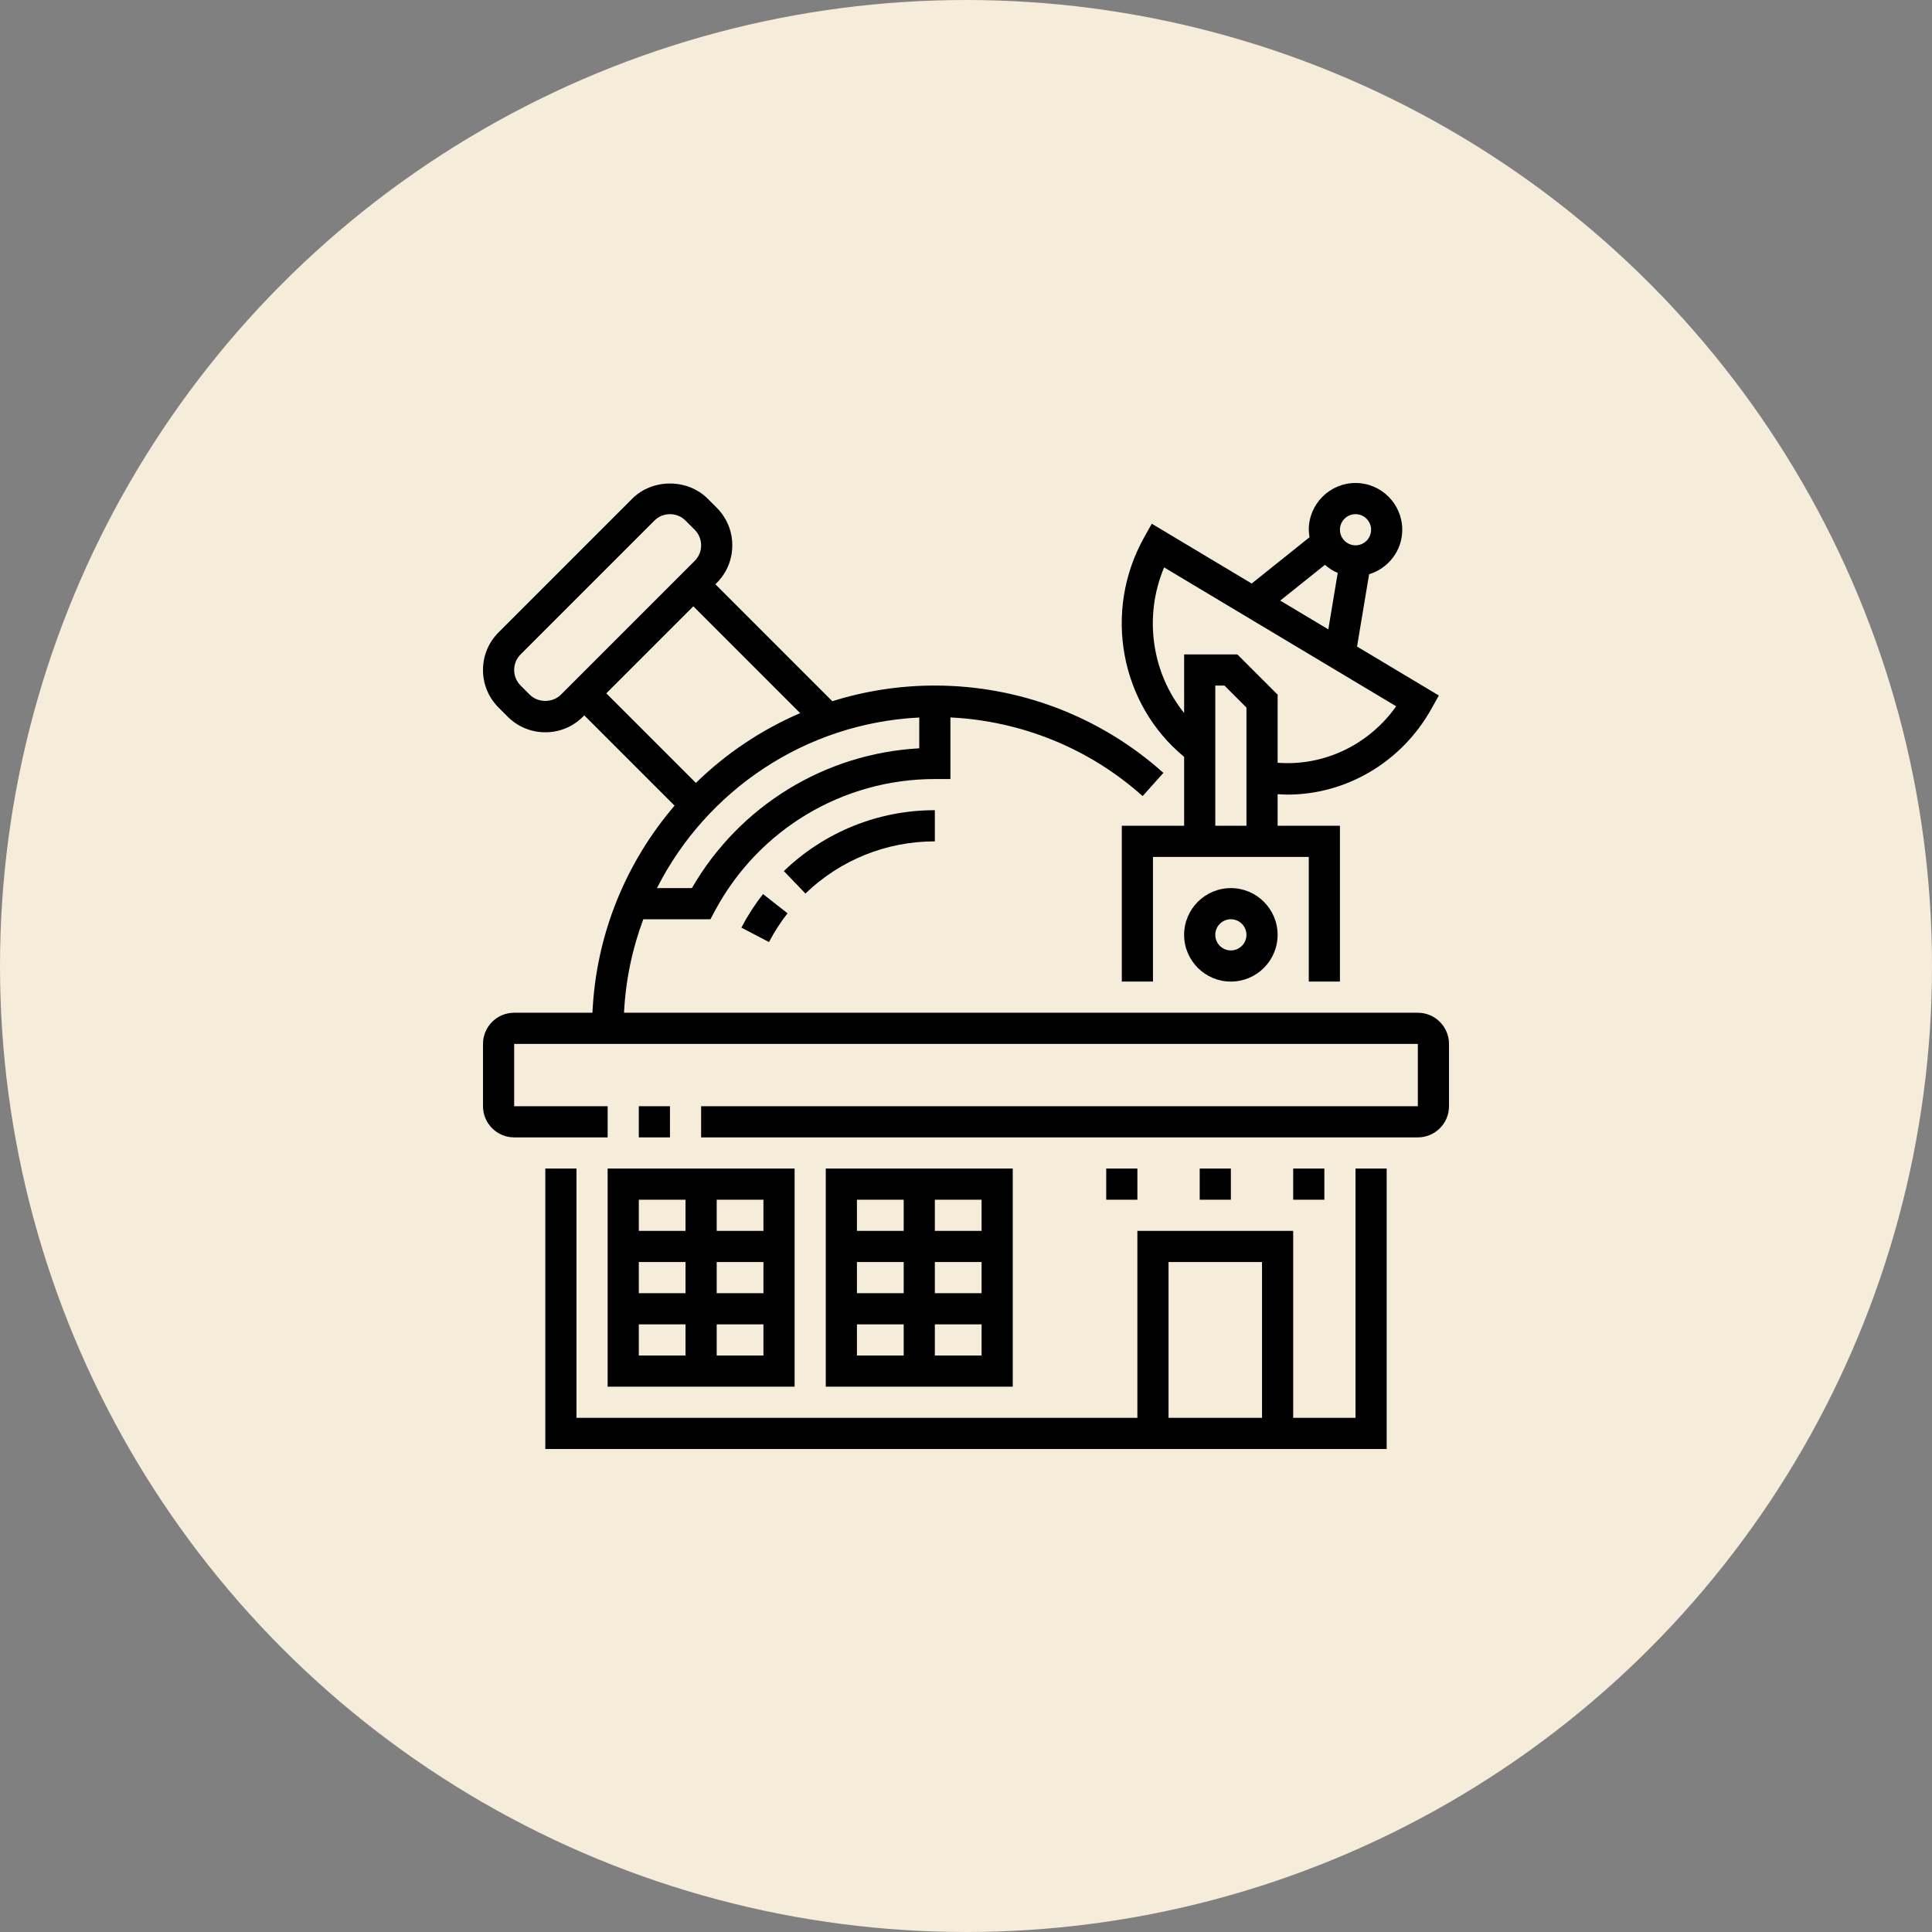 <?xml version="1.0" encoding="UTF-8"?> <svg xmlns="http://www.w3.org/2000/svg" width="200" height="200" viewBox="0 0 200 200" fill="none"><rect x="0" y="0" width="200" height="200" fill="#808080" stroke="none"/> <circle cx="100" cy="100" r="100" fill="#F5ECDA"></circle> <g clip-path="url(#clip0_110_891)"> <path d="M140.322 120.968V146.774H133.871V127.419H117.741V146.774H59.677V120.968H56.451V150H143.548V120.968H140.322ZM130.645 146.774H120.967V130.645H130.645V146.774Z" fill="black"></path> <path d="M69.355 114.516H66.129V117.742H69.355V114.516Z" fill="black"></path> <path d="M146.774 104.839H64.598C64.768 101.448 65.455 98.2 66.595 95.161H73.542L73.997 94.31C78.502 85.881 87.229 80.645 96.774 80.645H98.387V74.268C105.752 74.635 112.768 77.473 118.284 82.411L120.435 80.008C113.924 74.177 105.521 70.968 96.774 70.968C93.079 70.968 89.514 71.537 86.161 72.59L74.055 60.484L74.194 60.345C75.234 59.306 75.806 57.923 75.806 56.452C75.806 54.981 75.234 53.597 74.194 52.558L73.248 51.613C71.169 49.534 67.54 49.534 65.461 51.613L51.613 65.461C50.573 66.5 50 67.884 50 69.355C50 70.826 50.573 72.21 51.613 73.248L52.558 74.194C53.597 75.234 54.981 75.806 56.452 75.806C57.923 75.806 59.306 75.234 60.345 74.194L60.484 74.055L69.831 83.402C64.84 89.226 61.698 96.674 61.331 104.839H53.226C51.447 104.839 50 106.285 50 108.065V114.516C50 116.295 51.447 117.742 53.226 117.742H62.903V114.516H53.226V108.065H146.774V114.516H72.581V117.742H146.774C148.553 117.742 150 116.295 150 114.516V108.065C150 106.285 148.553 104.839 146.774 104.839ZM58.065 71.913C57.202 72.773 55.702 72.773 54.839 71.913L53.894 70.968C53.463 70.535 53.226 69.965 53.226 69.355C53.226 68.745 53.463 68.174 53.894 67.742L67.742 53.894C68.174 53.463 68.745 53.226 69.355 53.226C69.965 53.226 70.535 53.463 70.968 53.894L71.913 54.839C72.344 55.271 72.581 55.842 72.581 56.452C72.581 57.061 72.344 57.632 71.913 58.065L58.065 71.913ZM62.764 71.774L71.774 62.764L82.834 73.824C78.793 75.556 75.142 78.021 72.037 81.047L62.764 71.774ZM95.161 74.276V77.465C85.384 78.003 76.545 83.423 71.626 91.936H68.007C73.1 81.884 83.287 74.866 95.161 74.276Z" fill="black"></path> <path d="M127.419 91.936C124.751 91.936 122.58 94.106 122.58 96.774C122.58 99.442 124.751 101.613 127.419 101.613C130.087 101.613 132.257 99.442 132.257 96.774C132.257 94.106 130.087 91.936 127.419 91.936ZM127.419 98.387C126.528 98.387 125.806 97.665 125.806 96.774C125.806 95.884 126.528 95.161 127.419 95.161C128.309 95.161 129.032 95.884 129.032 96.774C129.032 97.665 128.309 98.387 127.419 98.387Z" fill="black"></path> <path d="M140.481 66.931L141.73 59.444C143.709 58.839 145.162 57.014 145.162 54.839C145.162 52.171 142.991 50 140.323 50C137.655 50 135.485 52.171 135.485 54.839C135.485 55.103 135.522 55.36 135.564 55.613L129.575 60.405L119.231 54.215L118.42 55.668C114.159 63.319 115.978 72.908 122.581 78.35V85.484H116.13V101.613H119.355V88.71H135.485V101.613H138.71V85.484H132.259V82.211C132.599 82.232 132.939 82.257 133.278 82.257C139.341 82.257 145.094 78.913 148.185 73.363L148.946 71.997L140.481 66.931ZM140.323 53.226C141.214 53.226 141.936 53.948 141.936 54.839C141.936 55.729 141.214 56.452 140.323 56.452C139.433 56.452 138.71 55.729 138.71 54.839C138.71 53.948 139.433 53.226 140.323 53.226ZM137.159 58.469C137.552 58.813 137.991 59.106 138.481 59.308L137.507 65.152L132.53 62.173L137.159 58.469ZM129.033 85.484H125.807V70.968H126.752L129.033 73.248V85.484ZM132.26 78.96V71.911L128.088 67.742H122.581V73.81C119.228 69.648 118.37 63.827 120.509 58.737L144.533 73.116C141.697 77.119 137.031 79.331 132.26 78.96Z" fill="black"></path> <path d="M78.986 92.553C78.138 93.637 77.385 94.805 76.746 96.027L79.606 97.521C80.153 96.474 80.798 95.471 81.525 94.543L78.986 92.553Z" fill="black"></path> <path d="M81.143 90.173L83.376 92.497C87.001 89.014 91.76 87.097 96.775 87.097V83.871C90.923 83.871 85.372 86.11 81.143 90.173Z" fill="black"></path> <path d="M137.097 120.968H133.871V124.194H137.097V120.968Z" fill="black"></path> <path d="M127.419 120.968H124.193V124.194H127.419V120.968Z" fill="black"></path> <path d="M117.741 120.968H114.516V124.194H117.741V120.968Z" fill="black"></path> <path d="M62.902 120.968V143.548H82.257V120.968H62.902ZM70.967 140.323H66.128V137.097H70.967V140.323ZM70.967 133.871H66.128V130.645H70.967V133.871ZM70.967 127.419H66.128V124.194H70.967V127.419ZM79.031 140.323H74.193V137.097H79.031V140.323ZM79.031 133.871H74.193V130.645H79.031V133.871ZM79.031 127.419H74.193V124.194H79.031V127.419Z" fill="black"></path> <path d="M85.484 120.968V143.548H104.839V120.968H85.484ZM93.549 140.323H88.71V137.097H93.549V140.323ZM93.549 133.871H88.71V130.645H93.549V133.871ZM93.549 127.419H88.71V124.194H93.549V127.419ZM101.613 140.323H96.775V137.097H101.613V140.323ZM101.613 133.871H96.775V130.645H101.613V133.871ZM101.613 127.419H96.775V124.194H101.613V127.419Z" fill="black"></path> </g> <defs> <clipPath id="clip0_110_891"> <rect width="100" height="100" fill="white" transform="translate(50 50)"></rect> </clipPath> </defs> </svg> 